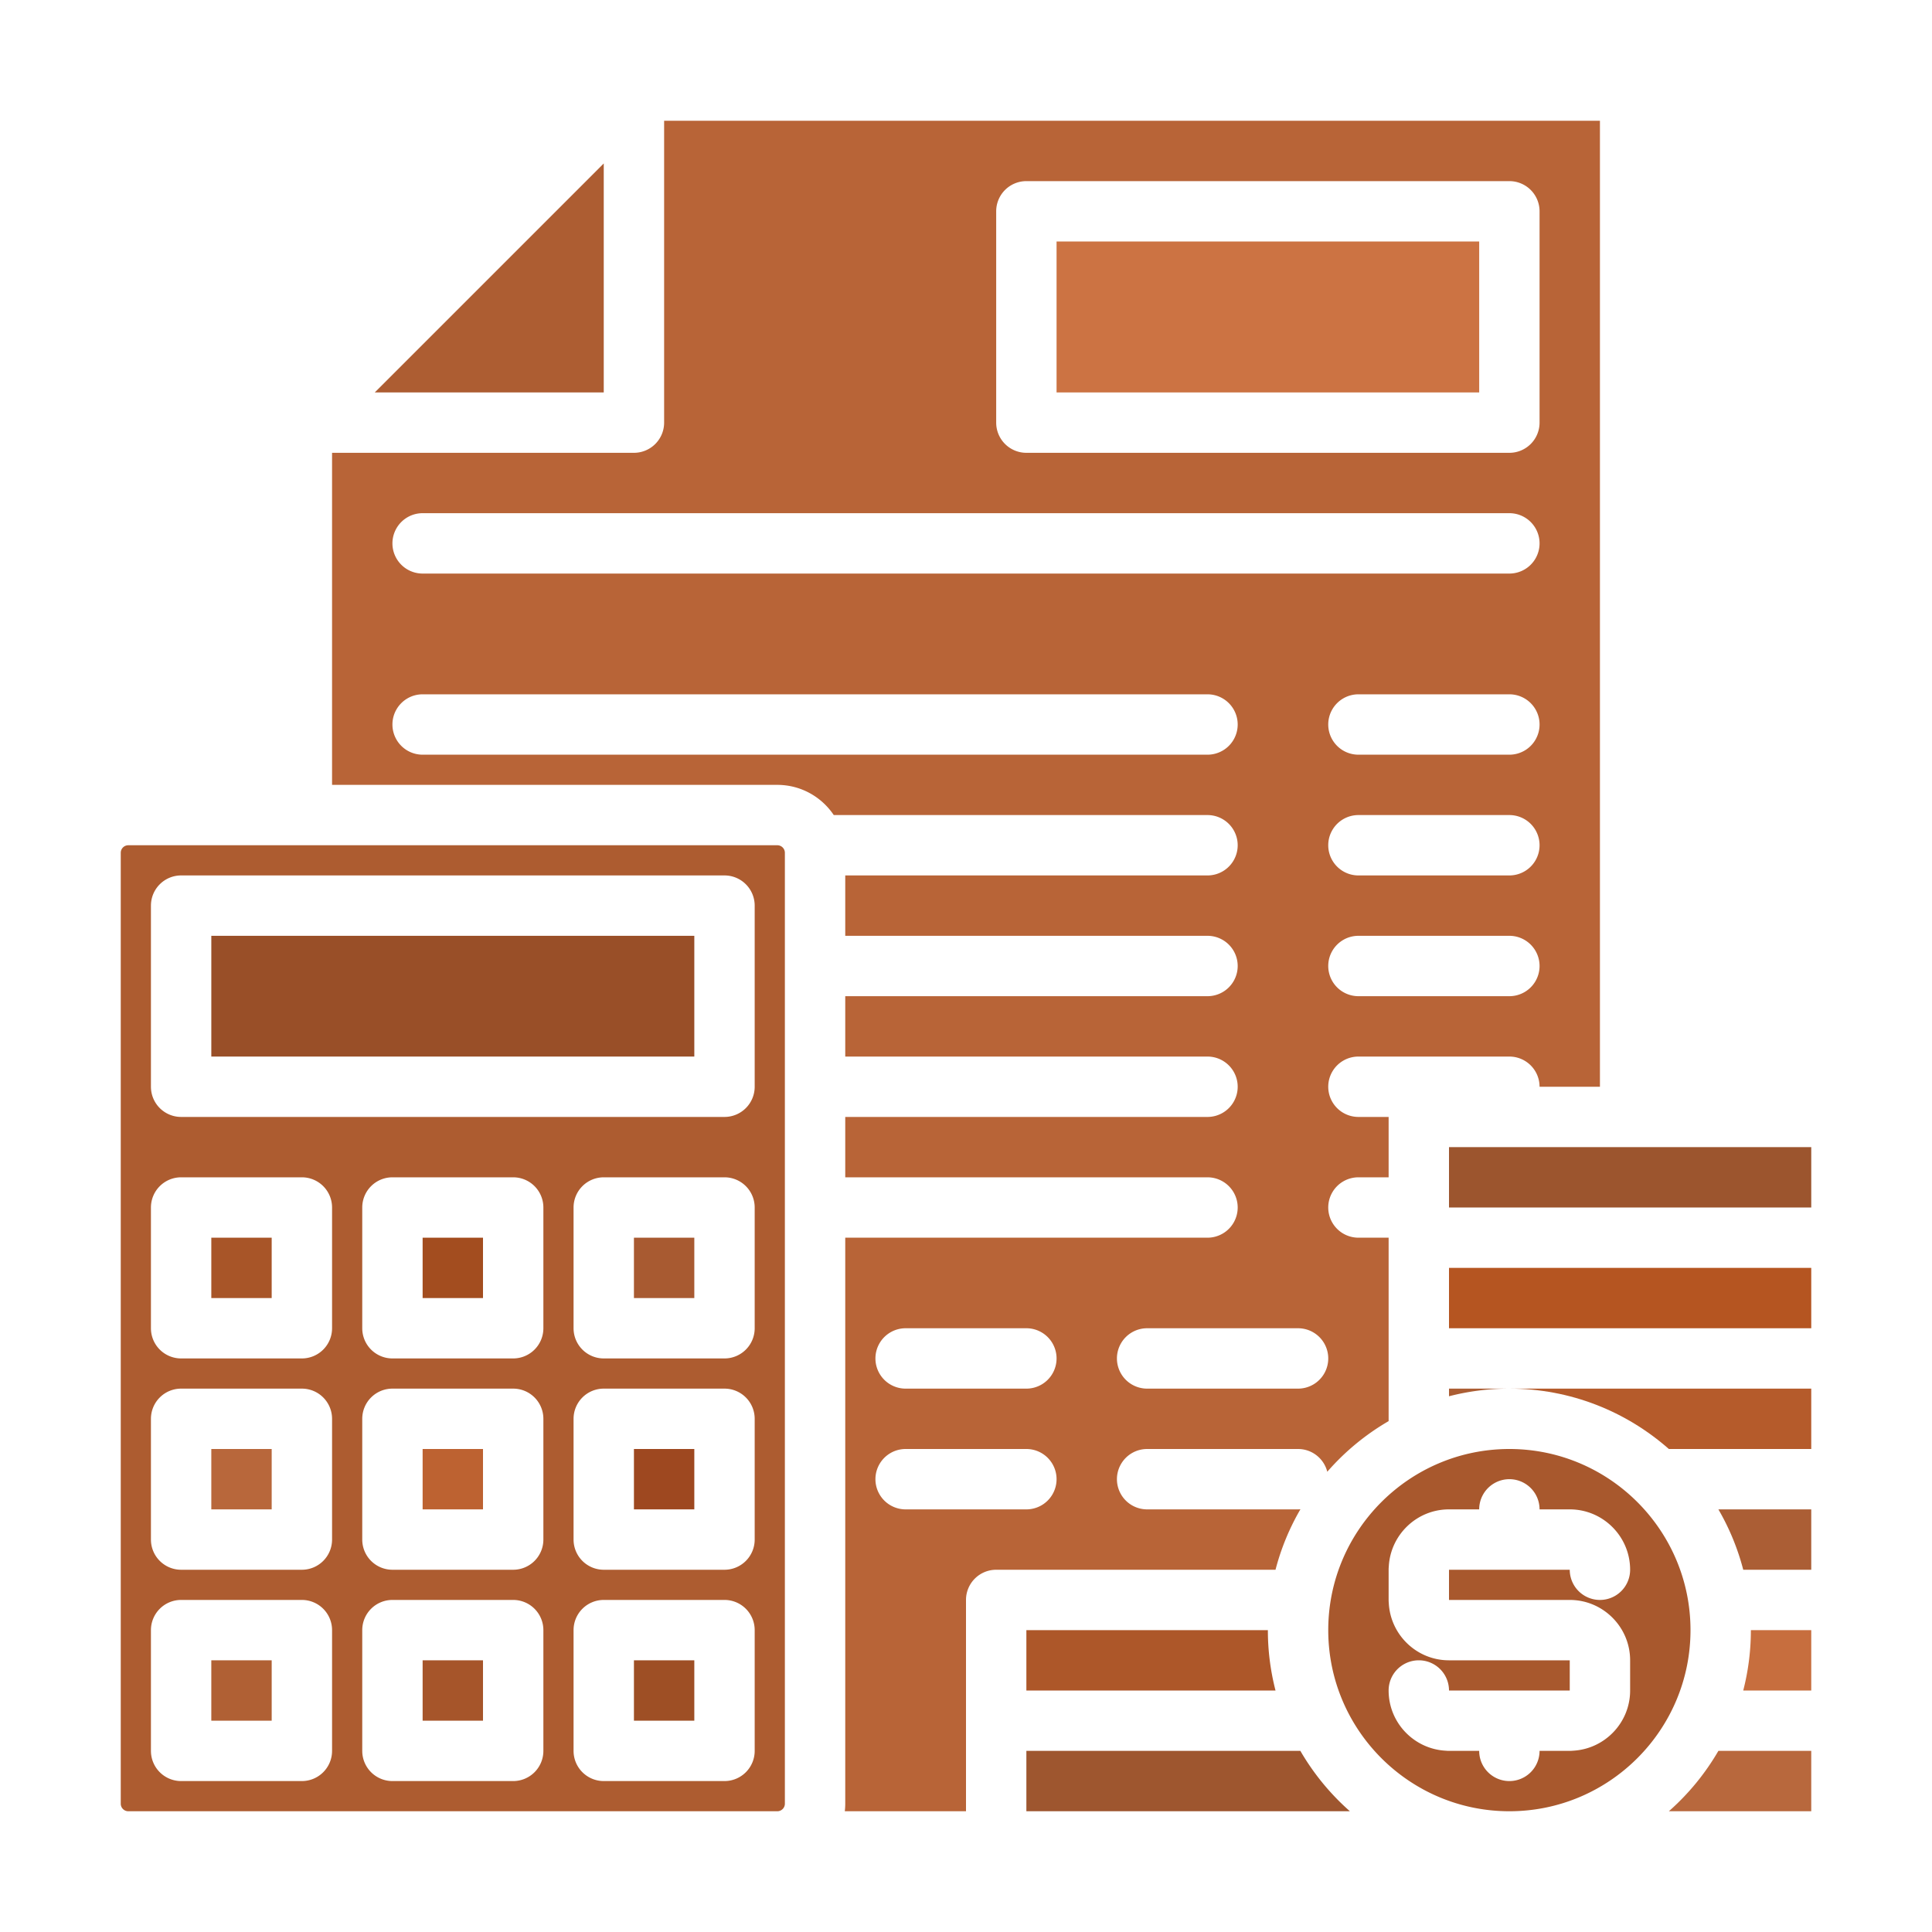 <svg xmlns="http://www.w3.org/2000/svg" width="512" height="512" fill="none"><path fill="#9e4820" d="M184 384h-16v16h16v-16Z"/><path fill="#a34d1f" d="M128 328h-16v16h16v-16Z"/><path fill="#9e4f25" d="M184 440h-16v16h16v-16Z"/><path fill="#ad5c30" d="M206 224H34c-1.103 0-2 .897-2 2v252c0 1.103.897 2 2 2h172c1.103 0 2-.897 2-2V226c0-1.103-.897-2-2-2ZM88 464a8 8 0 0 1-8 8H48a8 8 0 0 1-8-8v-32a8 8 0 0 1 8-8h32a8 8 0 0 1 8 8v32Zm0-56a8 8 0 0 1-8 8H48a8 8 0 0 1-8-8v-32a8 8 0 0 1 8-8h32a8 8 0 0 1 8 8v32Zm0-56a8 8 0 0 1-8 8H48a8 8 0 0 1-8-8v-32a8 8 0 0 1 8-8h32a8 8 0 0 1 8 8v32Zm56 112a8 8 0 0 1-8 8h-32a8 8 0 0 1-8-8v-32a8 8 0 0 1 8-8h32a8 8 0 0 1 8 8v32Zm0-56a8 8 0 0 1-8 8h-32a8 8 0 0 1-8-8v-32a8 8 0 0 1 8-8h32a8 8 0 0 1 8 8v32Zm0-56a8 8 0 0 1-8 8h-32a8 8 0 0 1-8-8v-32a8 8 0 0 1 8-8h32a8 8 0 0 1 8 8v32Zm56 112a8 8 0 0 1-8 8h-32a8 8 0 0 1-8-8v-32a8 8 0 0 1 8-8h32a8 8 0 0 1 8 8v32Zm0-56a8 8 0 0 1-8 8h-32a8 8 0 0 1-8-8v-32a8 8 0 0 1 8-8h32a8 8 0 0 1 8 8v32Zm0-56a8 8 0 0 1-8 8h-32a8 8 0 0 1-8-8v-32a8 8 0 0 1 8-8h32a8 8 0 0 1 8 8v32Zm0-64a8 8 0 0 1-8 8H48a8 8 0 0 1-8-8v-48a8 8 0 0 1 8-8h144a8 8 0 0 1 8 8v48Z"/><path fill="#994f28" d="M184 248H56v32h128v-32Z"/><path fill="#a85a31" d="M184 328h-16v16h16v-16Z"/><path fill="#cc7343" d="M392 64H280v40h112V64Z"/><path fill="#b06034" d="M72 440H56v16h16v-16Z"/><path fill="#ad5d32" d="M160 43.315 99.314 104H160V43.315Z"/><path fill="#a85528" d="M72 328H56v16h16v-16Z"/><path fill="#bd6231" d="M128 384h-16v16h16v-16Z"/><path fill="#b8673b" d="M72 384H56v16h16v-16Z"/><path fill="#a6552a" d="M128 440h-16v16h16v-16Z"/><path fill="#b8683d" d="M442.264 480H480v-16h-24.61a64.437 64.437 0 0 1-13.126 16Z"/><path fill="#c76e3e" d="M461.975 448H480v-16h-16a63.92 63.92 0 0 1-2.025 16Z"/><path fill="#ab5e35" d="M461.976 416h18.025v-16h-24.61a63.614 63.614 0 0 1 6.585 16Z"/><path fill="#b86437" d="M344.629 399.968A8.174 8.174 0 0 1 344 400h-40a8 8 0 0 1 0-16h40c3.737 0 6.866 2.566 7.745 6.03A64.435 64.435 0 0 1 368 376.611V328h-8a8 8 0 0 1 0-16h8v-16h-8a8 8 0 0 1 0-16h40a8 8 0 0 1 8 8h16V32H176v80a8 8 0 0 1-8 8H88v88h118c6.227 0 11.723 3.18 14.956 8H320a8 8 0 0 1 0 16h-96v16h96a8 8 0 0 1 0 16h-96v16h96a8 8 0 0 1 0 16h-96v16h96a8 8 0 0 1 0 16h-96v150c0 .677-.045 1.343-.118 2H256v-56a8 8 0 0 1 8-8h74.025a63.578 63.578 0 0 1 6.604-16.032ZM400 264h-40a8 8 0 0 1 0-16h40a8 8 0 0 1 0 16Zm0-32h-40a8 8 0 0 1 0-16h40a8 8 0 0 1 0 16Zm0-32h-40a8 8 0 0 1 0-16h40a8 8 0 0 1 0 16ZM264 56a8 8 0 0 1 8-8h128a8 8 0 0 1 8 8v56a8 8 0 0 1-8 8H272a8 8 0 0 1-8-8V56Zm-152 80h288a8 8 0 0 1 0 16H112a8 8 0 0 1 0-16Zm208 64H112a8 8 0 0 1 0-16h208a8 8 0 0 1 0 16Zm-16 152h40a8 8 0 0 1 0 16h-40a8 8 0 0 1 0-16Zm-32 48h-32a8 8 0 0 1 0-16h32a8 8 0 0 1 0 16Zm0-32h-32a8 8 0 0 1 0-16h32a8 8 0 0 1 0 16Z"/><path fill="#9e562f" d="M344.61 464H272v16h85.736a64.437 64.437 0 0 1-13.126-16Z"/><path fill="#ad5729" d="M272 448h66.025A63.874 63.874 0 0 1 336 432h-64v16Z"/><path fill="#9c552e" d="M480 304h-96v16h96v-16Z"/><path fill="#ab5d33" d="M384 370.025A63.874 63.874 0 0 1 400 368h-16v2.025Z"/><path fill="#b55b2b" d="M442.264 384H480v-16h-80c16.188 0 30.981 6.053 42.264 16Z"/><path fill="#a8582d" d="M400 384c-26.467 0-48 21.533-48 48s21.533 48 48 48 48-21.533 48-48-21.533-48-48-48Zm16 40c8.822 0 16 7.178 16 16v8c0 8.546-6.74 15.528-15.181 15.958A7.906 7.906 0 0 1 416 464h-8a8 8 0 0 1-16 0h-8c-.277 0-.55-.014-.819-.042C374.74 463.528 368 456.546 368 448a8 8 0 0 1 16 0h32v-8h-32c-8.546 0-15.528-6.74-15.958-15.181A7.906 7.906 0 0 1 368 424v-8c0-.277.014-.55.042-.819C368.472 406.74 375.454 400 384 400h8a8 8 0 0 1 16 0h8c8.822 0 16 7.178 16 16a8 8 0 0 1-16 0h-32v8h32Z"/><path fill="#b55521" d="M480 336h-96v16h96v-16Z"/></svg>